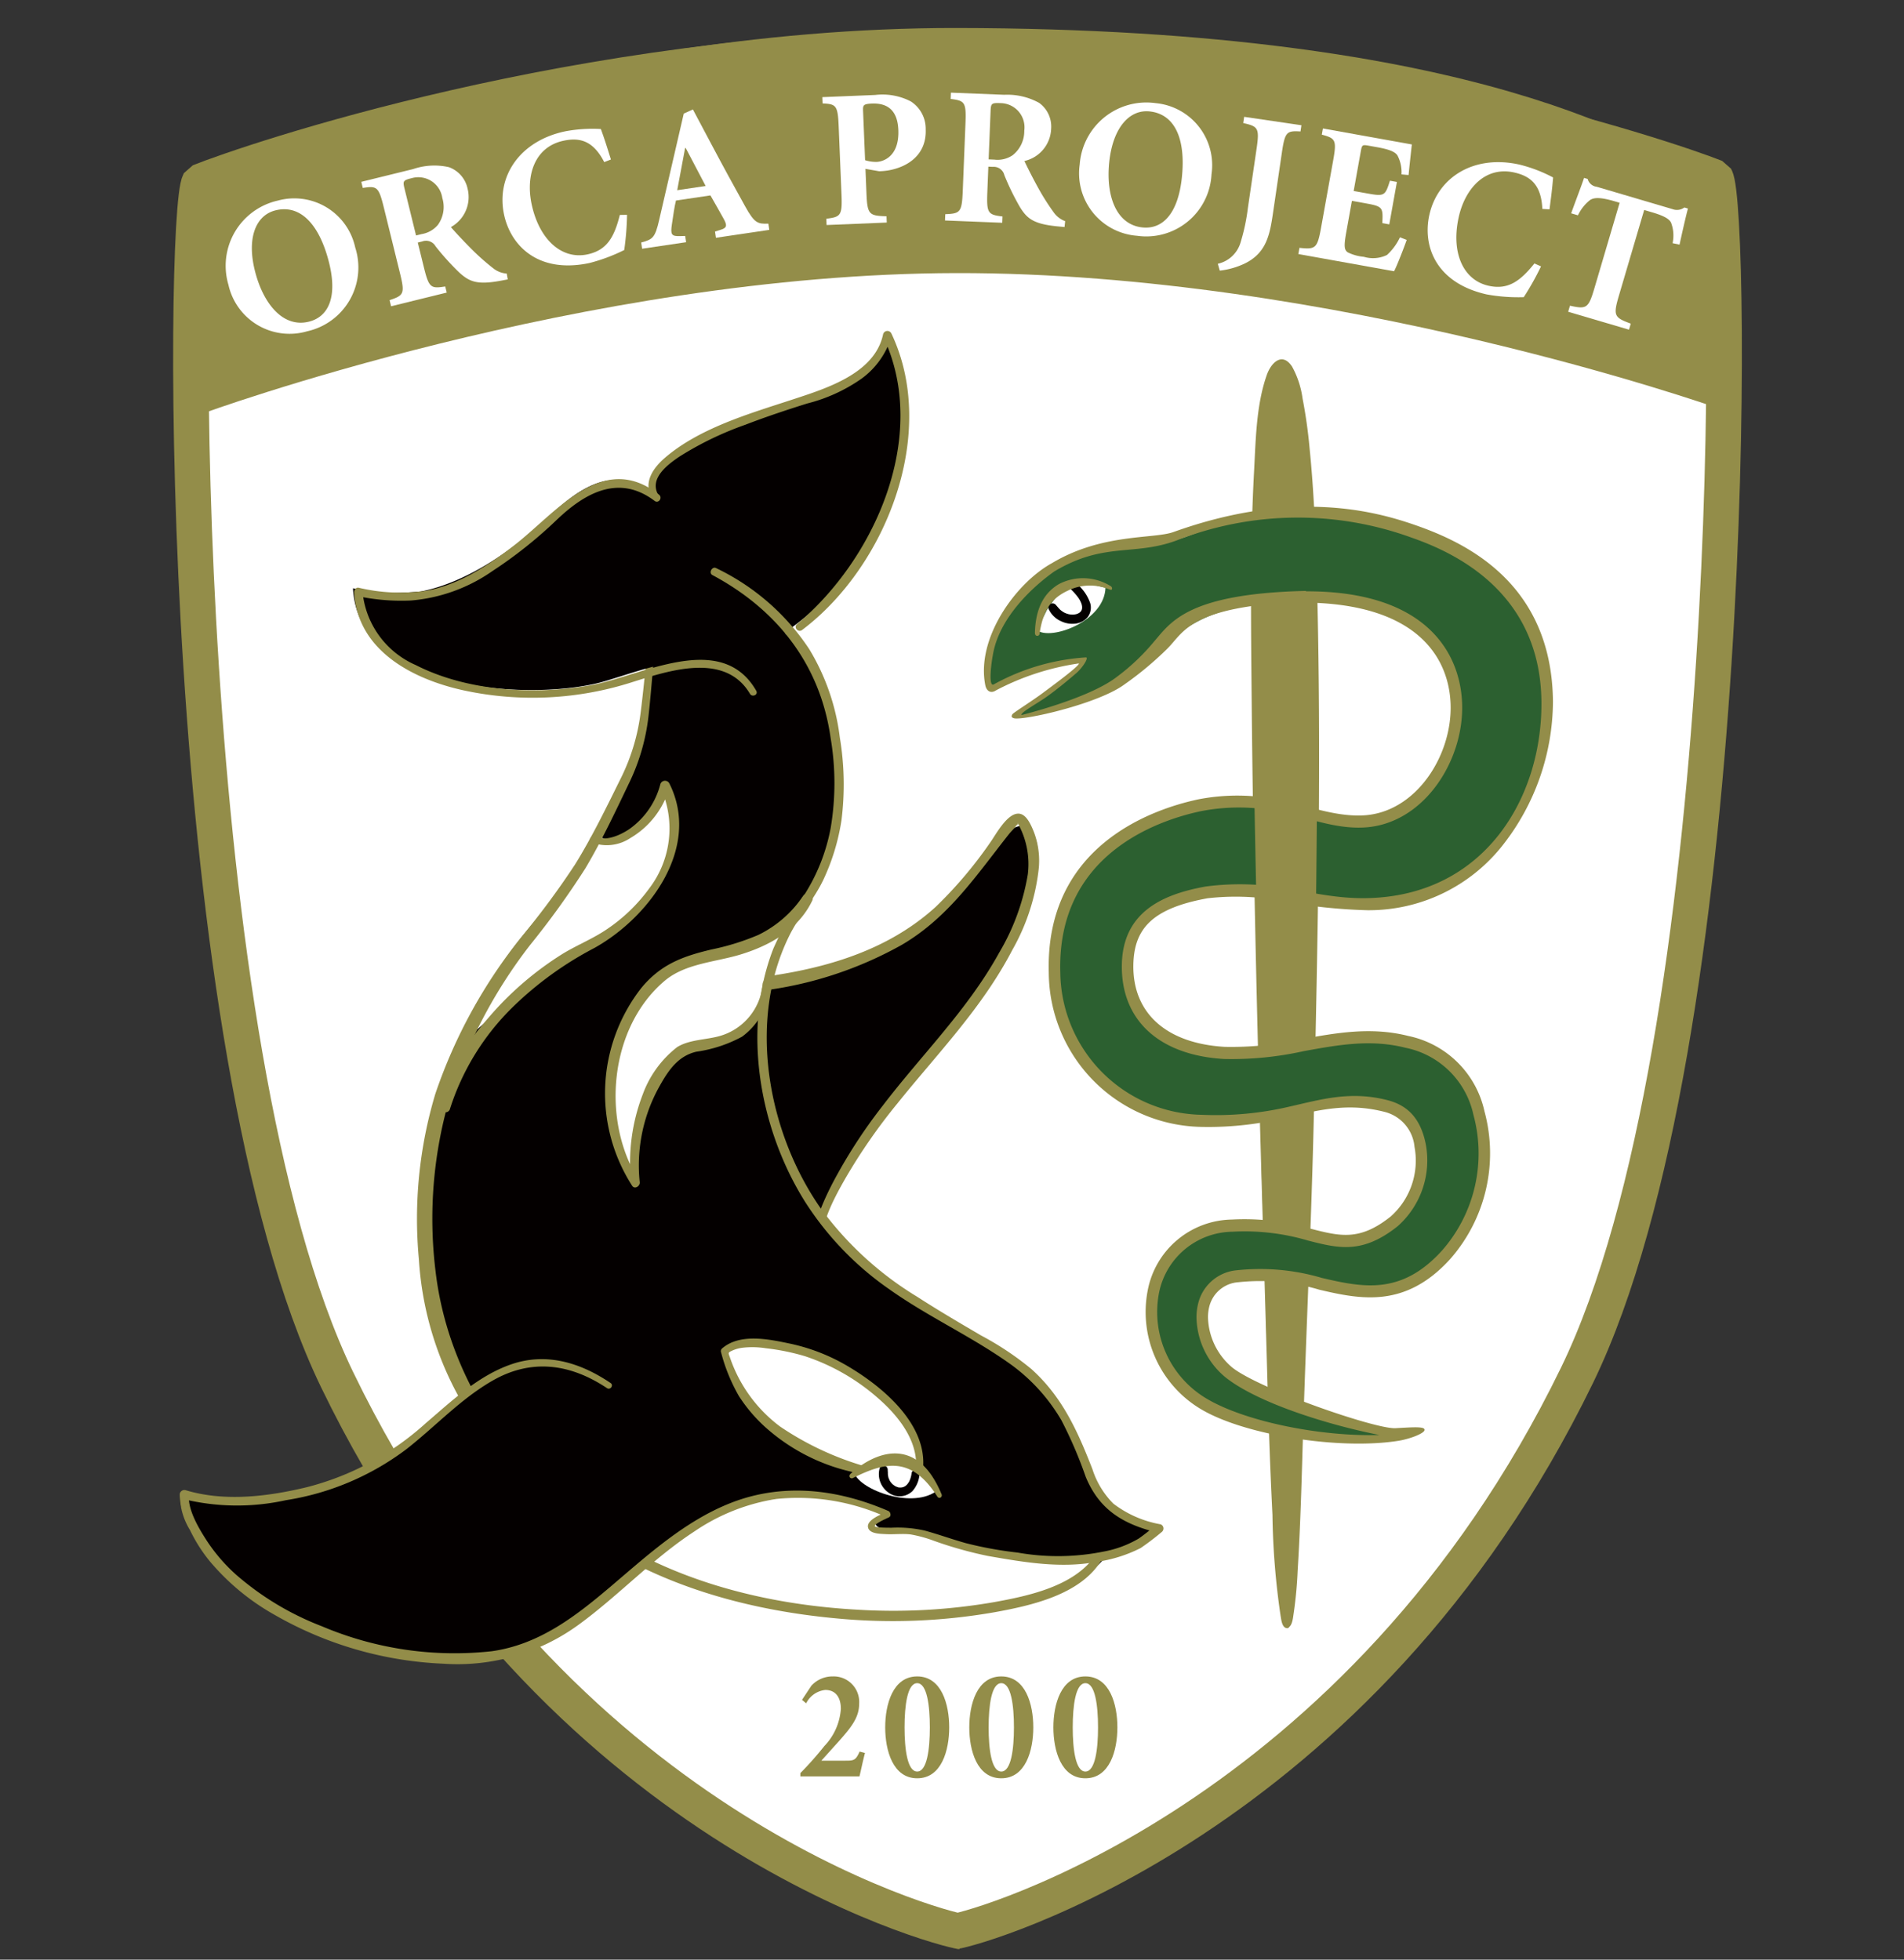 <svg id="レイヤー_1" data-name="レイヤー 1" xmlns="http://www.w3.org/2000/svg" width="170" height="175" viewBox="0 0 170 175"><rect x="0" y="0" width="170" height="175" fill="#333333" stroke="none"/><defs><style>.cls-1,.cls-3{fill:none;}.cls-2{fill:#fff;}.cls-3{stroke:#938d49;stroke-miterlimit:1;stroke-width:3.169px;}.cls-4{fill:#938d49;}.cls-5{fill:#2c6030;}.cls-6{fill:#040000;}</style></defs><rect class="cls-1" width="170" height="175"/><path class="cls-2" d="M85.865,172.5c-2.081-.277-36.508-9.447-55.765-49.292C15.649,93.307,16.276,18.98,17.805,16.231,22.22,14.465,51.7,4.326,85.408,4.216c33.658-.11,63.325,9.857,67.766,11.623,1.538,2.749,2.168,77.075-12.369,106.977-19.373,39.845-53.483,49.391-55.577,49.668"/><path class="cls-2" d="M66.697,24.131"/><path class="cls-3" d="M85.865,172.5c-2.081-.277-36.508-9.447-55.765-49.292C15.649,93.307,16.276,18.98,17.805,16.231,22.22,14.465,51.7,4.326,85.408,4.216c33.658-.11,63.325,9.857,67.766,11.623,1.538,2.749,2.168,77.075-12.369,106.977-19.373,39.845-53.483,49.391-55.577,49.668"/><path class="cls-4" d="M85.408,24.387c33.664-.054,67.823,12.011,67.823,12.011,0-4.968-.598-17.851-1.118-20.895-4.365-2.213-19.51-12.942-66.705-13.003-36.033-.046-67.603,13.349-67.603,13.349s-.127,16.124.255,21.092C18.06,36.941,52.141,24.44,85.408,24.387Z"/><path class="cls-2" d="M24.804,17.914a5.564,5.564,0,0,1,6.912,4.185,5.833,5.833,0,0,1-4.289,7.485A5.591,5.591,0,0,1,20.395,25.43,5.966,5.966,0,0,1,24.804,17.914Zm2.813,10.802c1.752-.459,2.55-2.267,1.725-5.413-.887-3.384-2.603-5.078-4.78-4.508-1.769.464-2.551,2.54-1.775,5.499C23.562,27.253,25.355,29.309,27.617,28.716Z"/><path class="cls-2" d="M37.844,23.861c.453,1.844.619,1.929,1.908,1.721l.134.546-4.967,1.222-.135-.546c1.272-.421,1.38-.574.926-2.418l-1.444-5.872c-.454-1.844-.62-1.93-1.874-1.73l-.134-.546L36.884,15.1a5.859,5.859,0,0,1,3.198-.171,2.61,2.61,0,0,1,1.668,1.925,3.065,3.065,0,0,1-1.492,3.426c.356.419,1.291,1.421,1.983,2.101a20.569,20.569,0,0,0,1.823,1.597,2.149,2.149,0,0,0,1.18.452l.092.521-.623.117c-2.112.393-2.802.092-3.711-.735a23.059,23.059,0,0,1-2.114-2.34.974.974,0,0,0-1.192-.431L37.302,21.659Zm-.697-2.834.495-.122a2.397,2.397,0,0,0,1.461-.83,2.74,2.74,0,0,0,.389-2.394,2.163,2.163,0,0,0-2.7-1.78c-.802.197-.841.261-.673.944Z"/><path class="cls-2" d="M53.949,14.476c-.976-1.896-2.158-2.221-3.62-1.912-2.649.56-3.389,3.178-2.865,5.655.673,3.181,2.689,4.983,4.976,4.5,1.72-.364,2.397-1.495,2.902-3.525l.644-.01A25.337,25.337,0,0,1,55.735,22.328a15.767,15.767,0,0,1-3.114,1.162c-4.592.971-7.033-1.568-7.619-4.337-.716-3.388,1.396-6.566,5.455-7.424a13.079,13.079,0,0,1,3.191-.207c.337.917.566,1.659.898,2.721Z"/><path class="cls-2" d="M63.839,20.678l.442-.137c.631-.182.689-.386.283-1.09-.311-.54-.775-1.395-1.132-2l-3.078.456c-.134.535-.246,1.334-.362,2.115-.132.908-.068,1.094.744,1.063l.442-.012.083.556-3.93.583-.082-.557c1.025-.277,1.239-.397,1.615-2.052l2.187-9.459.816-.37L63.494,12.839c1.037,1.961,2.109,3.917,3.03,5.575.851,1.544,1.142,1.59,2.079,1.558l.083.556-4.765.706ZM60.466,16.985l2.539-.376-1.783-3.396-.052.008Z"/><path class="cls-2" d="M77.362,17.257c.078,1.897.224,2.014,1.791,2.055l.023.562-5.374.221-.023-.562c1.295-.159,1.431-.288,1.353-2.185l-.249-6.042c-.078-1.897-.223-2.014-1.44-2.07L73.42,8.675,78.145,8.481a5.497,5.497,0,0,1,3.173.573A2.901,2.901,0,0,1,82.652,11.55c.092,2.231-1.55,3.371-3.385,3.676a6.404,6.404,0,0,1-.771.067L77.273,15.079Zm-.121-2.951a3.202,3.202,0,0,0,1.044.15c.492-.02,2.025-.4,1.923-2.859-.077-1.88-1.102-2.4-2.366-2.348-.773.032-.803.156-.782.666Z"/><path class="cls-2" d="M88.155,17.149c-.076,1.897.06,2.026,1.355,2.183l-.022.562L84.376,19.689l.023-.562c1.339-.052,1.484-.169,1.561-2.067l.242-6.042c.076-1.897-.059-2.026-1.32-2.182l.023-.562,4.76.191A5.869,5.869,0,0,1,92.784,9.189a2.613,2.613,0,0,1,1.068,2.312,3.065,3.065,0,0,1-2.385,2.877c.226.502.846,1.723,1.323,2.569a20.58,20.58,0,0,0,1.307,2.04,2.158,2.158,0,0,0,1.008.762l-.057.526-.63-.06c-2.139-.209-2.717-.69-3.361-1.736a22.848,22.848,0,0,1-1.382-2.835.975.975,0,0,0-1.027-.745l-.404-.016Zm.116-2.916.509.021a2.398,2.398,0,0,0,1.635-.392A2.743,2.743,0,0,0,91.453,11.669,2.163,2.163,0,0,0,89.353,9.21c-.826-.033-.88.017-.909.72Z"/><path class="cls-2" d="M103.182,9.21a5.565,5.565,0,0,1,4.988,6.358,5.833,5.833,0,0,1-6.658,5.486,5.591,5.591,0,0,1-5.109-6.371A5.966,5.966,0,0,1,103.182,9.21ZM101.996,20.31c1.801.189,3.187-1.22,3.527-4.454.366-3.479-.64-5.671-2.878-5.906-1.818-.191-3.284,1.475-3.605,4.517C98.721,17.508,99.671,20.065,101.996,20.31Z"/><path class="cls-2" d="M112.19,13.313c.275-1.878.155-2.021-1.187-2.324l.082-.556,5.113.751-.082.556c-1.232-.074-1.389.027-1.665,1.906l-.792,5.391c-.286,1.948-.593,3.555-2.526,4.498a6.984,6.984,0,0,1-2.224.633l-.177-.612a2.743,2.743,0,0,0,2.043-1.938,17.716,17.716,0,0,0,.644-3.051Z"/><path class="cls-2" d="M119.026,14.367c.337-1.869.219-2.015-1.008-2.342l.099-.553,7.941,1.427c-.035.297-.176,1.576-.294,2.733l-.633-.06a3.214,3.214,0,0,0-.357-1.689c-.224-.344-.776-.55-1.798-.734l-.675-.121c-.657-.118-.692-.124-.8.481l-.638,3.547,1.264.227c1.488.267,1.555.19,1.974-1.146l.623.112-.681,3.789-.623-.112c.073-1.398.037-1.494-1.452-1.761l-1.262-.227-.488,2.716c-.227,1.263-.223,1.639.109,1.877a4.044,4.044,0,0,0,1.446.403,2.841,2.841,0,0,0,2.065-.165,5.036,5.036,0,0,0,1.159-1.578l.601.233c-.225.656-.888,2.359-1.128,2.798l-8.547-1.535.099-.554c1.437.151,1.597.055,1.933-1.814Z"/><path class="cls-2" d="M137.709,18.658c-.094-2.13-1.033-2.919-2.49-3.25-2.64-.599-4.407,1.471-4.966,3.939-.719,3.172.36,5.651,2.64,6.168,1.714.389,2.802-.356,4.109-1.988l.59.26a25.172,25.172,0,0,1-1.543,2.751,15.772,15.772,0,0,1-3.314-.247c-4.578-1.037-5.734-4.364-5.109-7.124.766-3.377,4.014-5.381,8.059-4.464a13.072,13.072,0,0,1,2.985,1.145c-.077.974-.179,1.744-.321,2.847Z"/><path class="cls-2" d="M144.554,26.374c-.537,1.821-.437,1.979,1.051,2.527l-.159.54-5.43-1.601.159-.54c1.48.326,1.65.248,2.187-1.573L144.61,18.107l-.421-.124c-1.366-.403-1.88-.335-2.218-.122a3.814,3.814,0,0,0-1.081,1.367l-.607-.179c.42-1.177.864-2.311,1.152-3.161l.32.094a.949.949,0,0,0,.803.695l6.778,1.999a1.108,1.108,0,0,0,1.053-.148l.32.094c-.191.713-.496,2.053-.75,3.224l-.621-.129a3.256,3.256,0,0,0-.137-1.836c-.185-.366-.712-.632-1.707-.925l-.692-.204Z"/><path class="cls-4" d="M71.461,158.637v-.295a30.29,30.29,0,0,0,2.14-2.414,5.317,5.317,0,0,0,1.475-3.328c0-.968-.425-1.684-1.395-1.684a2.174,2.174,0,0,0-1.701,1.193l-.372-.309.837-1.264a2.554,2.554,0,0,1,1.913-.828,2.277,2.277,0,0,1,2.352,2.428c0,1.207-.638,2.036-1.807,3.355l-1.568,1.741h2.14c.744,0,.93-.014,1.276-.814l.479.127c-.186.687-.345,1.502-.492,2.091Z"/><path class="cls-4" d="M84.75,154.257c0,2.05-.678,4.548-2.857,4.548-2.179,0-2.857-2.498-2.857-4.548s.678-4.549,2.857-4.549C84.072,149.709,84.75,152.207,84.75,154.257Zm-3.987,0c0,1.952.252,3.946,1.129,3.946.877,0,1.129-1.993,1.129-3.946s-.252-3.946-1.129-3.946C81.016,150.312,80.763,152.305,80.763,154.257Z"/><path class="cls-4" d="M92.258,154.257c0,2.05-.678,4.548-2.857,4.548-2.179,0-2.857-2.498-2.857-4.548s.678-4.549,2.857-4.549C91.58,149.709,92.258,152.207,92.258,154.257Zm-3.987,0c0,1.952.252,3.946,1.13,3.946.877,0,1.13-1.993,1.13-3.946s-.252-3.946-1.13-3.946C88.524,150.312,88.271,152.305,88.271,154.257Z"/><path class="cls-4" d="M99.767,154.257c0,2.05-.678,4.548-2.858,4.548-2.179,0-2.856-2.498-2.856-4.548s.678-4.549,2.856-4.549C99.089,149.709,99.767,152.207,99.767,154.257Zm-3.987,0c0,1.952.252,3.946,1.129,3.946.877,0,1.13-1.993,1.13-3.946s-.252-3.946-1.13-3.946C96.033,150.312,95.78,152.305,95.78,154.257Z"/><path class="cls-4" d="M113.213,114.495c-.116-3.172-.232-6.726-.345-10.501a37.505,37.505,0,0,1,3.989-.739c-.096,3.712-.211,7.317-.35,10.652-.096,1.643-.174,3.505-.243,5.506-.976.193-1.947.398-2.92.594C113.284,117.84,113.238,115.945,113.213,114.495Z"/><path class="cls-4" d="M113.449,114.517q-.192-5.25-.345-10.501l-.195.211c1.316-.323,2.648-.549,3.989-.739l-.277-.256c-.141,5.389-.407,10.771-.593,16.159l.195-.211c-.974.194-1.946.397-2.92.594l.277.256c-.05-1.837-.098-3.675-.131-5.512-.005-.302-.478-.35-.473-.045.033,1.838.081,3.675.131,5.512a.241.241,0,0,0,.277.256c.973-.197,1.946-.4,2.92-.594a.241.241,0,0,0,.195-.211c.185-5.387.452-10.769.593-16.159a.241.241,0,0,0-.277-.256c-1.341.19-2.673.416-3.989.739a.241.241,0,0,0-.195.211q.158,5.251.345,10.501C112.988,114.774,113.46,114.822,113.449,114.517Z"/><path class="cls-4" d="M114.906,145.151c1.058-.032,1.119-20.516,1.668-29.922.766-18.441.824-45.069.824-53.202,0-4.997.002-29.688-3.021-29.688-2.882,0-2.332,24.102-2.332,29.688.137,15.284.686,38.799,1.235,53.791C113.419,123.459,113.997,145.179,114.906,145.151Z"/><path class="cls-4" d="M114.944,145.362c.455-.084.503-.937.56-1.276a36.626,36.626,0,0,0,.356-3.799c.261-4.184.364-8.379.491-12.569.286-9.401.75-18.792.959-28.195.356-16.038.7-32.14.258-48.182-.104-3.764-.261-7.535-.638-11.284a44.792,44.792,0,0,0-.631-4.482,8.19,8.19,0,0,0-.934-2.836c-.874-1.33-1.862-.378-2.259.747-.947,2.682-.984,5.795-1.136,8.601-.369,6.844-.276,13.712-.212,20.562.102,10.954.331,21.907.611,32.857.234,9.153.53,18.305.783,27.457.113,4.105.253,8.21.46,12.311a67.493,67.493,0,0,0,.726,9.021c.062.328.112,1.037.544,1.103.319.048.364-.45.047-.498.144.022-.028-.356-.073-.587-.09-.462-.138-.934-.188-1.401-.152-1.421-.241-2.848-.325-4.274-.229-3.892-.358-7.79-.484-11.687-.26-8.087-.474-16.177-.704-24.265-.503-17.685-1.062-35.411-.835-53.106.047-3.639.132-7.289.472-10.914a30.756,30.756,0,0,1,.563-3.942c.099-.436.345-1.93.919-2.068,1.999-.481,2.514,13.92,2.567,15.17.616,14.444.27,28.966.072,43.414-.131,9.562-.454,19.11-.794,28.665-.271,7.635-.12,15.363-.898,22.969-.029.282-.168,2.03-.352,2.065A.214.214,0,0,0,114.944,145.362Z"/><path class="cls-5" d="M124.926,127.743c-5.602-1.023-12.015-3.05-14.956-5.382-2.919-2.315-3.699-7.937.779-8.598,7.442-1.098,12.314,4.691,18.348-1.923,5.665-6.209,3.822-16.814-3.311-18.724-5.587-1.497-10.578,1.037-16.223.706-4.461-.261-8.71-2.459-8.644-7.824.054-4.337,3.601-5.694,7.461-6.393,3.103-.561,7.855,1.063,13.941.934,10.414-.22,16.159-8.851,16.063-18.109-.096-9.154-7.162-13.015-13.941-15.104-8.902-2.744-14.269-.978-18.46.569-3.323,1.226-6.817.513-11.66,2.47-2.96,1.194-6.476,5.51-6.053,11.019L88.542,61.48a24.592,24.592,0,0,1,8.26-2.523c-.558,1.186-3.403,3.11-6.052,4.88l.363.127c1.817.3,6.976-2.047,8.227-2.739,2.742-1.515,5.094-5.026,9.287-6.46,5.493-1.879,11.92-.785,14.618-.258a8.597,8.597,0,0,1,7.025,8.107c.187,4.851-3.279,10.319-8.34,10.539-5.463.238-10.654-2.287-14.587-1.447-6.718,1.432-13.216,5.777-12.948,14.954A13.344,13.344,0,0,0,107.52,99.886c7.085.286,10.654-2.822,16.481-1.321,4.282,1.102,3.69,7.922.732,10.289-4.965,3.967-7.051-.081-14.471.39-8.662.551-9.636,11.794-2.433,15.983,3.731,2.167,11.196,3.461,17.173,2.911"/><path class="cls-4" d="M112.1,62.348a16.972,16.972,0,0,1,5.295-1.015c-.011,5.254-.047,13.26-.158,21.952-1.56.282-3.172.098-4.751.228C112.319,76.127,112.182,68.76,112.1,62.348Z"/><path class="cls-4" d="M112.202,62.562a17.819,17.819,0,0,1,5.171-.993l-.214-.259q-.012,5.912-.056,11.824-.026,3.533-.065,7.066-.011.98-.023,1.961c-.01.843-.132.969-.997,1.026-1.189.078-2.383.012-3.573.092l.277.256q-.238-10.582-.386-21.166c-.004-.303-.477-.35-.473-.045q.138,10.584.386,21.166a.243.243,0,0,0,.277.256c1.586-.106,3.175.018,4.751-.228a.239.239,0,0,0,.195-.211q.14-10.976.158-21.952c0-.116-.077-.263-.214-.259a18.611,18.611,0,0,0-5.419,1.037C111.71,62.231,111.915,62.659,112.202,62.562Z"/><path class="cls-4" d="M116.6,52.768c-10.527.239-12.05,2.781-13.529,4.489a19.187,19.187,0,0,1-3.489,3.289c-2.566,1.893-8.372,3.299-8.362,3.31-.172-.184,1.268-.966,2.123-1.557,1.072-.742,2.385-1.866,2.765-2.195.56-.487,1.129-1.391.848-1.397a19.534,19.534,0,0,0-8.222,2.409c-.519.288-.231-1.969-.025-2.943.661-3.105,3.433-5.73,5.424-7.141,4.422-2.647,7.048-1.358,10.882-2.754a29.733,29.733,0,0,1,21.053-.254c3.631,1.273,11.456,4.743,11.559,14.621.09,8.547-5.046,17.338-15.557,17.56-2.986.064-5.524-.653-7.859-.973a23.377,23.377,0,0,0-6.564-.064c-3.641.659-7.423,2.151-7.483,7.03-.061,4.872,3.285,8.03,9.13,8.373a29.659,29.659,0,0,0,7.111-.701c3.074-.56,5.977-1.089,9.084-.302a7.774,7.774,0,0,1,6.062,5.968,13.143,13.143,0,0,1-2.834,12.179c-3.581,3.924-6.951,3.286-10.698,2.405a19.483,19.483,0,0,0-7.582-.684,3.901,3.901,0,0,0-3.465,2.999,5.101,5.101,0,0,0-.142,1.221,7.11,7.11,0,0,0,2.591,5.346c2.892,2.293,9.157,4.246,13.745,5.146-5.206.161-11.878-1.181-15.328-3.186a8.993,8.993,0,0,1-4.356-9.496,6.776,6.776,0,0,1,6.571-5.471,19.919,19.919,0,0,1,6.743.792c2.706.69,4.844,1.236,8.008-1.293a7.86,7.86,0,0,0,2.501-7.298c-.452-2.289-1.59-3.477-3.421-3.949-3.32-.854-5.936-.06-8.733.571a28.779,28.779,0,0,1-7.852.736A12.865,12.865,0,0,1,94.669,86.85c-.309-10.525,8.664-13.581,12.535-14.406a17.771,17.771,0,0,1,7.006.036c2.439.491,4.845,1.537,7.502,1.421,5.385-.235,9.03-5.978,8.833-11.102-.197-5.105-4.054-11.321-18.029-9.745l-.182.955c13.613-1.338,17.009,4.325,17.182,8.833.177,4.604-3.095,9.769-7.847,9.976-2.538.11-4.957-.878-7.338-1.358a18.272,18.272,0,0,0-7.331-.078c-4.128.88-13.692,4.151-13.359,15.501a13.86,13.86,0,0,0,13.617,13.75,29.201,29.201,0,0,0,8.082-.958c2.794-.63,5.206-1.173,8.296-.378a3.551,3.551,0,0,1,2.659,3.117,6.68,6.68,0,0,1-2.115,6.214c-2.775,2.217-4.513,1.775-7.144,1.103a21.014,21.014,0,0,0-7.048-.822,7.774,7.774,0,0,0-7.511,6.314,10.099,10.099,0,0,0,4.861,10.683c3.904,2.268,12.278,3.59,17.514,2.762,1.02-.162,2.349-.666,2.344-.981-.005-.312-.975-.237-2.6-.147-1.775.099-12.129-3.481-14.559-5.408a6.035,6.035,0,0,1-2.18-4.484,3.903,3.903,0,0,1,.11-.945,2.875,2.875,0,0,1,2.612-2.199,18.416,18.416,0,0,1,7.214.669c3.739.88,7.683,1.652,11.665-2.711a14.302,14.302,0,0,0,3.08-13.234,8.787,8.787,0,0,0-6.809-6.717c-3.314-.839-6.459-.265-9.499.288a28.899,28.899,0,0,1-6.879.687c-5.254-.308-8.211-3.045-8.159-7.277.041-3.269,1.68-5.096,6.637-5.993a22.341,22.341,0,0,1,6.14.159,47.948,47.948,0,0,0,8.122.91,15.201,15.201,0,0,0,12.099-5.829,20.918,20.918,0,0,0,4.467-12.827c-.111-10.633-7.868-14.205-12.345-15.755-3.663-1.269-10.89-3.185-21.538.637-1.799.645-6.364.093-10.855,2.782-3.22,1.774-6.785,6.69-5.945,10.902.089.445.43.799.958.454a22.915,22.915,0,0,1,7.396-2.405c.092.208-2.552,2.139-3.193,2.62-1.03.77-2.694,1.799-2.754,1.935-.06.136-.125.251.133.337.756.249,7.495-1.254,9.876-3.01a29.691,29.691,0,0,0,3.843-3.206c1.527-1.534,2.024-3.768,12.187-4.199"/><path class="cls-2" d="M98.703,52.481c-.077,2.984-4.857,4.76-6.122,3.796l.896-1.813c1.624-2.438,2.088-2.275,4.066-2.253Z"/><path class="cls-6" d="M95.592,52.605a5.321,5.321,0,0,1,.661.738q.029.04.057.081l.027.04c.037.055-.013-.016-.014-.022a.341.341,0,0,0,.048.078q.028.047.054.096a2.624,2.624,0,0,1,.139.309c.034.089-.019-.071-.003-.012.006.022.013.045.019.067a1.479,1.479,0,0,1,.03.146c.006.041.008.083.013.124-.017-.154-.002-.005-.006.042-.003.037-.008.074-.014.11-.013.081.025-.088.008-.033-.006.021-.012.042-.019.063-.011.033-.025.064-.038.096-.031.072.047-.08.018-.033-.011.018-.021.036-.033.054a.925.925,0,0,1-.06.081c-.054.065.021-.031.027-.028l-.045.045q-.037.035-.078.066c-.014.01-.028.02-.042.03-.067.049.095-.056.022-.014a1.421,1.421,0,0,1-.204.097l-.052.018c-.002-.003.114-.033.064-.021l-.027.008q-.061.017-.123.029a1.956,1.956,0,0,1-.238.027c-.081.005.121-.002.028-.002-.02,0-.04 0-.06-0q-.065-.001-.13-.007-.066-.006-.131-.016-.031-.005-.062-.011l-.031-.006c-.06-.011.095.024.05.012a2.413,2.413,0,0,1-.264-.082q-.074-.029-.145-.063c-.035-.017-.119-.073.003.003-.022-.013-.045-.025-.067-.038a2.098,2.098,0,0,1-.273-.191c-.021-.017-.04-.036-.062-.053.11.086.025.022-.002-.004q-.063-.062-.121-.13c-.082-.096-.168-.189-.249-.286a.375.375,0,0,0-.623.403A2.188,2.188,0,0,0,94.769,55.49a2.285,2.285,0,0,0,1.297.194,1.652,1.652,0,0,0,1.064-.597,1.412,1.412,0,0,0,.21-1.224,3.881,3.881,0,0,0-1.271-1.782.358.358,0,0,0-.478.524Z"/><path class="cls-4" d="M94.556,52.156c-1.509.88-2.101,2.442-2.153,4.34-.003.124.034.244.147.278a.206.206,0,0,0,.265-.155c.3-2.061,1.001-3.169,2.547-3.881a4.5,4.5,0,0,1,3.623-.125c.112.034.268.114.3-.006a.248.248,0,0,0-.145-.279A4.652,4.652,0,0,0,94.556,52.156Z"/><path class="cls-6" d="M72.263,115.968c.676-11.879,6.062-15.212,9.009-19.29,3.721-5.148,7.53-8.386,9.88-13.869,3.466-8.088.566-13.019-3.916-4.896-.891,1.615-7.998,7.152-15.033,9.266-4.415,1.327-12.077,1.59-14.858-1.801"/><path class="cls-4" d="M73.386,112.123c-.423-2.382.997-4.967,2.137-6.965a51.198,51.198,0,0,1,4.57-6.58c3.612-4.506,7.596-8.556,10.29-13.737a18.902,18.902,0,0,0,2.37-7.347,7.232,7.232,0,0,0-.465-3.258c-.224-.533-.626-1.53-1.316-1.576-1.057-.07-2.088,1.933-2.577,2.601A37.583,37.583,0,0,1,83.546,80.983c-5.598,5.102-13.369,6.284-20.622,6.752-.556.036-.52.979.039.985A34.106,34.106,0,0,0,80.513,84.38c4.178-2.449,6.644-6.191,9.573-9.895.192-.242.45-.466.623-.718a.612.612,0,0,1,.202-.174c-.004.002-.142-.375.092.169a7.457,7.457,0,0,1,.765,4.324,20.198,20.198,0,0,1-2.563,7.003c-2.814,5.101-6.912,9.088-10.41,13.676a46.313,46.313,0,0,0-4.47,6.915c-.997,1.948-2.053,4.319-1.603,6.56a.338.338,0,0,0,.665-.117Z"/><path class="cls-6" d="M103.263,136.75c-4.683-2.557-4.807-1.709-6.467-5.941-2.524-6.426-2.48-5.934-7.198-9.661-4.512-3.563-9.616-5.976-13.934-9.727-4.534-3.938-6.46-10.851-7.368-16.577-.885-5.904,1.524-11.458,3.811-15.116,1.924-3.076,2.541-7.213,2.795-10.483.218-2.802-.825-6.504-2.922-11.115l-9.526-7.963c-2.31-1.198-5.828,1.847-5.082,4.206,2.541,8.045-2.543,17.527-4.319,20.723-2.032,3.657-5.115,6.746-7.367,9.752a40.593,40.593,0,0,0-6.606,14.871c-1.691,9.737-2.068,20.05,4.606,28.496,7.817,9.859,19.029,14.765,32.778,15.497,8.326.447,18.996-.587,22.156-4.576Z"/><path class="cls-2" d="M82.225,131.32c1.112-4.973-6.483-9.745-10.939-10.929-1.873-.383-5.214-1.273-6.762.081,1.305,5.587,6.201,9.032,12.15,10.557"/><path class="cls-2" d="M68.827,87.575c-1.958,6.789-7.382,4.483-9.922,8.094-1.692,2.405-1.771,5.274-2.399,9.594-3.812-6.264-2.893-12.802,2.007-17.557C61.439,84.866,69.48,85.617,72.352,79.742"/><path class="cls-2" d="M79.304,134.998c-3.525,1.86,2.154,1.867,3.133,2.056,2.75.534,2.891,1.189,5.332,1.556,6.008.907,8.084.434,10.602.499l-2.912,2.254c-4.883,2.304-11.653,3.279-19.99,3.087-16.687-.381-33.093-11.874-12.674-14.36Z"/><path class="cls-2" d="M53.026,74.515c3.259,1.634,3.917-.995,6.525-3.877C62.169,75.434,58.026,81.1,52.485,84.606A65.819,65.819,0,0,0,38.408,96.061"/><path class="cls-4" d="M52.797,75.216a3.785,3.785,0,0,0,3.487-.378,7.66,7.66,0,0,0,3.496-4.538l-.796.035A8.818,8.818,0,0,1,57.979,79.322a15.032,15.032,0,0,1-3.777,3.65c-1.26.861-2.672,1.417-3.97,2.208a28.667,28.667,0,0,0-6.587,5.669c-1.909,2.189-3.977,5.065-4.269,8.047a.407.407,0,0,0,.784.179,22.157,22.157,0,0,1,5.561-9.082,30.89,30.89,0,0,1,7.343-5.333c4.915-2.738,9.559-8.983,6.701-14.696a.437.437,0,0,0-.796.035,7.088,7.088,0,0,1-2.818,4.068c-.835.547-2.097,1.104-3.084.634-.297-.141-.564.359-.269.514Z"/><path class="cls-4" d="M58.092,56.053c-.377,2.481-.563,4.986-.879,7.475a18.244,18.244,0,0,1-1.813,6.033c-1.261,2.551-2.543,5.191-4.04,7.611a71.945,71.945,0,0,1-4.742,6.422A45.894,45.894,0,0,0,38.865,97.696a38.819,38.819,0,0,0-1.462,14.79A29.169,29.169,0,0,0,41.655,125.928a41.604,41.604,0,0,0,9.205,10.032c6.792,5.318,15.311,7.776,23.801,8.564a52.602,52.602,0,0,0,14.149-.551c3.232-.586,7.601-1.549,9.483-4.563a.35.35,0,0,0-.573-.401c-1.912,2.66-5.886,3.505-8.901,4.054a52.545,52.545,0,0,1-12.312.683c-8.324-.467-16.858-2.654-23.701-7.565-7.481-5.37-12.872-13.519-13.928-22.748A38.411,38.411,0,0,1,40.054,98.369a44.103,44.103,0,0,1,7.294-14,74.416,74.416,0,0,0,4.917-6.824c1.429-2.401,2.645-4.984,3.85-7.505a18.384,18.384,0,0,0,1.786-6.081c.298-2.614.427-5.244.782-7.851.052-.38-.534-.432-.591-.056Z"/><path class="cls-6" d="M31.519,52.535c.436,9.133,15.618,10.075,22.049,8.42,3.96-1.077,10.639-4.158,13.203.542l3.496-5.151c9.242-6.447,12.782-18.004,9.152-26.029a19.52,19.52,0,0,1-4.778,4.445C72.992,35.772,57.474,39.231,58.21,43.389l-.036.74c-3.199-2.638-6.268-.736-8.97,1.838-2.983,2.866-7.403,6.055-11.66,6.856a32.126,32.126,0,0,1-4.046.112Z"/><path class="cls-4" d="M67.524,61.691c-3.131-5.458-10.31-1.289-14.811-.492-5.018.888-11.003.534-15.599-1.811a7.956,7.956,0,0,1-4.749-6.591l-.409.444a18.757,18.757,0,0,0,4.757.384,14.84,14.84,0,0,0,7.257-2.631,39.494,39.494,0,0,0,5.831-4.659c2.534-2.386,5.507-3.978,8.65-1.602.351.266.732-.287.39-.557-5.037-3.987-9.147,1.586-12.915,4.51-2.258,1.753-4.93,3.53-7.795,4.053a15.969,15.969,0,0,1-6.105-.254c-.267-.054-.423.225-.409.444.328,5.187,5.235,7.725,9.771,8.72a29.147,29.147,0,0,0,15.127-.753c3.297-1.037,8.239-2.665,10.447,1.063.201.34.762.083.561-.267Z"/><path class="cls-4" d="M58.75,44.144c-.781-1.44.881-2.671,1.932-3.38A29.138,29.138,0,0,1,66.541,37.933c1.823-.702,3.677-1.319,5.54-1.903a14.676,14.676,0,0,0,4.838-2.211,7.242,7.242,0,0,0,2.698-3.848l-.742.131c4.143,8.792-.751,19.822-7.706,25.625-.346.289.094.799.45.531,7.496-5.654,12.201-17.581,7.962-26.491a.395.395,0,0,0-.742.131c-.775,3.487-5.08,4.8-8.237,5.832-3.771,1.234-8.187,2.523-11.247,5.164-1.026.886-1.935,2.175-1.169,3.519.197.346.758.088.565-.268Z"/><path class="cls-4" d="M82.315,131.781c.886-4.194-3.223-7.734-6.408-9.65a17.103,17.103,0,0,0-5.392-2.147c-1.861-.388-4.434-.944-6.037.429a.318.318,0,0,0-.11.304,15.81,15.81,0,0,0,1.605,3.954,13.798,13.798,0,0,0,2.705,3.08,17.27,17.27,0,0,0,8.125,3.841c.424.068.557-.58.165-.723a26.748,26.748,0,0,1-7.324-3.481,12.867,12.867,0,0,1-4.473-6.172c-.141-.415-.208-.414.231-.615a3.24,3.24,0,0,1,.9-.246,7.734,7.734,0,0,1,2.084.047,19.981,19.981,0,0,1,3.461.702,18.781,18.781,0,0,1,6.409,3.633c2.002,1.711,3.995,4.182,3.453,6.986-.075.387.526.434.605.057Z"/><path class="cls-4" d="M79.151,135.021c-.395.19-1.728.668-1.654,1.328.072.636,1.106.622,1.553.65.75.046,1.518-.062,2.262.03a11.702,11.702,0,0,1,2.096.577,35.609,35.609,0,0,0,4.791,1.343c3.176.556,6.47,1.128,9.683.534a12.586,12.586,0,0,0,3.955-1.235,22.981,22.981,0,0,0,1.908-1.454.396.396,0,0,0-.118-.669,9.728,9.728,0,0,1-4.219-1.845,7.684,7.684,0,0,1-1.874-3.092c-1.316-3.378-2.673-6.427-5.425-8.911a26.434,26.434,0,0,0-4.502-3.01c-1.915-1.123-3.832-2.244-5.696-3.451a29.957,29.957,0,0,1-8.7-8.001c-4.674-6.769-6.488-16.67-2.742-24.247.869-1.758,2.189-3.214,3.036-4.984a19.343,19.343,0,0,0,1.627-5.335A25.551,25.551,0,0,0,74.986,65.871a19.879,19.879,0,0,0-2.745-7.922A20.651,20.651,0,0,0,63.934,50.732c-.354-.182-.68.432-.326.622,5.788,3.095,9.637,8.013,10.554,14.553a24.026,24.026,0,0,1,.005,8.034,16.846,16.846,0,0,1-2.31,5.901,26.092,26.092,0,0,0-2.815,4.888c-2.812,7.256-1.227,16.109,2.834,22.584A27.532,27.532,0,0,0,79.376,115.116c3.502,2.494,7.481,4.278,10.954,6.788a16.304,16.304,0,0,1,4.445,4.941,38.775,38.775,0,0,1,2.165,5.043c1.219,2.962,3.358,4.23,6.413,4.976l-.118-.669c-.524.402-1.035.838-1.58,1.211a9.597,9.597,0,0,1-3.136,1.156,20.594,20.594,0,0,1-7.651.088,33.966,33.966,0,0,1-4.624-.842c-1.238-.347-2.449-.788-3.689-1.127a10.94,10.94,0,0,0-2.962-.252c-.101-.001-1.468.013-1.485-.139-.026-.232,1.117-.716,1.268-.792a.264.264,0,0,0-.226-.476Z"/><path class="cls-4" d="M68.104,87.805a5.304,5.304,0,0,1-3.827,4.709c-1.224.353-2.711.308-3.816.994a9.42,9.42,0,0,0-3.062,4.196,16.98,16.98,0,0,0-1.04,8.01l.729-.233c-3.435-5.327-2.716-13.681,2.251-17.887,1.851-1.567,4.558-1.673,6.799-2.361,2.632-.807,5.155-2.237,6.386-4.809.232-.485-.512-.835-.811-.425A10.207,10.207,0,0,1,67.712,83.489a21.813,21.813,0,0,1-4.197,1.304c-2.563.606-4.513,1.329-6.241,3.418a15.289,15.289,0,0,0-.83,17.685c.234.346.709.024.675-.317a14.45,14.45,0,0,1,1.786-8.612c.788-1.407,1.65-2.67,3.271-3.047a12.084,12.084,0,0,0,4.081-1.344,6.184,6.184,0,0,0,2.51-4.71c.052-.429-.597-.483-.663-.063Z"/><path class="cls-6" d="M53.994,123.688c-8.74-6.029-13.617,2.466-19.927,6.592a28.088,28.088,0,0,1-15.535,3.699c-.246-.031-.494-.061-.986-.124l-1.449-.428a2.738,2.738,0,0,0,.486,2.032c3.512,9.556,20.402,14.648,29.546,11.863,9.947-3.175,16.794-18.339,32.589-12.226"/><path class="cls-4" d="M54.516,123.506c-2.664-1.802-5.698-2.753-8.841-1.679-2.951,1.008-5.317,3.26-7.64,5.248a25.056,25.056,0,0,1-10.602,5.725c-3.482.844-7.362,1.327-10.831.285a.418.418,0,0,0-.554.348,6.149,6.149,0,0,0,.921,3.217,13.784,13.784,0,0,0,1.782,2.797,20.907,20.907,0,0,0,5.774,4.767,33.002,33.002,0,0,0,15.057,4.358,18.345,18.345,0,0,0,12.084-3.483c3.581-2.611,6.618-5.905,10.34-8.333a17.844,17.844,0,0,1,7.296-2.893,19.054,19.054,0,0,1,9.805,1.6c.341.141.533-.39.198-.535-4.569-1.972-9.47-2.549-14.167-.668-3.986,1.597-7.218,4.529-10.443,7.275-3.208,2.732-6.493,5.321-10.786,5.922a30.319,30.319,0,0,1-15.174-2.23,25.619,25.619,0,0,1-7.614-4.568,15.365,15.365,0,0,1-2.635-3.037c-.72-1.11-1.732-2.78-1.616-4.112l-.554.348a20.256,20.256,0,0,0,9.207.114,24.014,24.014,0,0,0,10.763-4.557c2.577-2.015,4.85-4.496,7.709-6.13,3.47-1.984,6.934-1.5,10.2.678.299.199.619-.256.32-.457Z"/><path class="cls-2" d="M83.535,133.21c-2.303,1.571-7.063-.311-7.287-1.805l2.02-.534c3.029-.427,3.253,0,4.712,1.388Z"/><path class="cls-6" d="M81.39,131.584c-.009.063-.021.126-.032.189-.001.008-.014.068-.002.016-.005.023-.011.046-.017.068a2.507,2.507,0,0,1-.103.312c-.017.042-.036.083-.056.124-.009.02-.044.077-.003.006-.009.016-.018.033-.028.049-.048.075-.099.145-.153.216-.014.019-.049.042.015-.016-.012.011-.022.024-.034.035-.029.027-.058.054-.088.08-.024.02-.05.036-.074.056-.059.049.063-.03.017-.011-.02.008-.039.023-.058.033q-.043.023-.089.043c-.018.008-.123.046-.051.022.072-.024-.034.008-.053.012q-.051.011-.104.018c-.017.002-.035.003-.052.005-.077.01.03-.014.032-.001-0-.001-.075-.001-.084-.001-.032-.002-.193-0-.21-.028.005.008.099.029.028.005-.017-.006-.034-.01-.051-.015q-.041-.013-.081-.029c-.034-.013-.067-.028-.1-.043-.094-.041.064.042-.025-.014-.057-.036-.113-.072-.166-.113-.027-.021-.053-.043-.079-.065-.041-.033-.041-.005.018.017-.017-.006-.037-.036-.049-.049a1.653,1.653,0,0,1-.137-.16.344.344,0,0,1-.055-.077c.031.087.032.053.013.018-.012-.021-.024-.042-.036-.063-.041-.077-.071-.157-.105-.237-.03-.069.009.032.009.033-.013-.013-.016-.055-.021-.074q-.018-.069-.03-.14-.013-.072-.02-.146c-.002-.018-.002-.036-.004-.054-.01-.093-.005.093.001-.001a1.278,1.278,0,0,0-.008-.222c-.01-.093-.001.067-0.0.005 0-.035-.002-.07-.003-.105a.38.38,0,0,0-.289-.396.373.373,0,0,0-.432.231,2.01,2.01,0,0,0,.849,2.218,1.652,1.652,0,0,0,2.076-.174,2.539,2.539,0,0,0,.632-1.511.356.356,0,0,0-.71-.067Z"/><path class="cls-4" d="M75.961,131.596c-.089.081-.155.182-.105.294a.214.214,0,0,0,.288.107c2.853-1.427,5.227-2,7.547,1.655a.218.218,0,0,0,.297.078.238.238,0,0,0,.075-.304C81.772,127.927,77.881,129.855,75.961,131.596Z"/></svg>